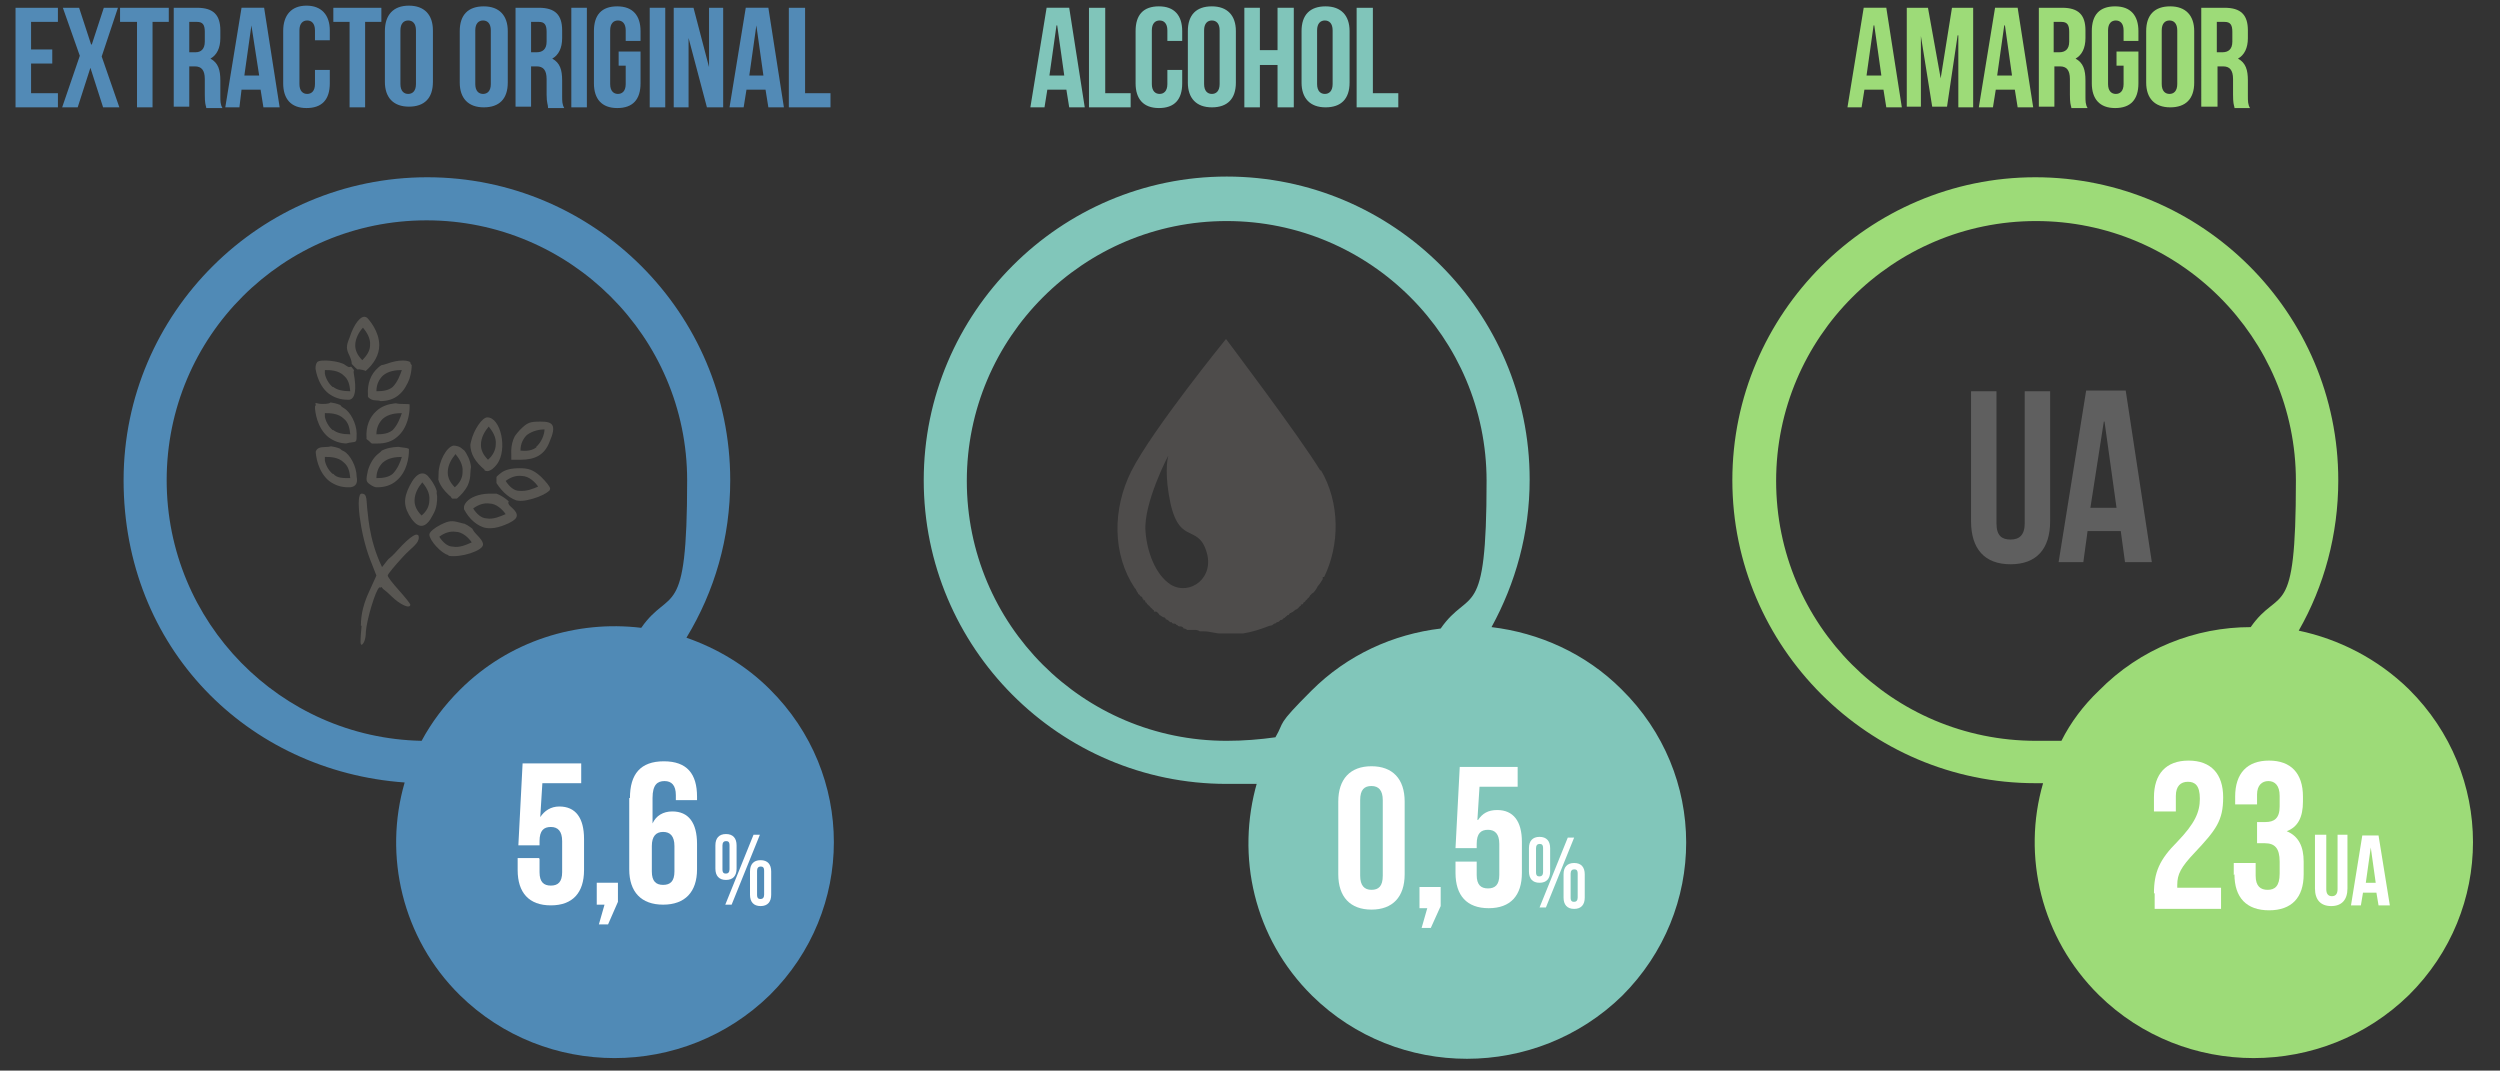 <?xml version="1.0" encoding="UTF-8"?> <svg xmlns="http://www.w3.org/2000/svg" xmlns:xlink="http://www.w3.org/1999/xlink" id="Capa_3" data-name="Capa 3" version="1.1" viewBox="0 0 354 151.6"><rect x="0" y="0" width="354" height="151.6" fill="#333333" stroke="none"/><defs><style> .cls-1 { fill: #508ab6; } .cls-1, .cls-2, .cls-3, .cls-4, .cls-5, .cls-6, .cls-7, .cls-8, .cls-9, .cls-10 { stroke-width: 0px; } .cls-2 { fill: #4e4c4b; } .cls-3 { fill: #81c6ba; } .cls-11 { isolation: isolate; } .cls-4 { fill: none; } .cls-5 { fill: #585652; } .cls-6 { fill: #80c5ba; } .cls-7 { fill: #9ddb78; } .cls-8 { fill: #528ab6; } .cls-12 { clip-path: url(#clippath); } .cls-9 { fill: #5f5f5f; } .cls-10 { fill: #fff; } </style><clipPath id="clippath"><path class="cls-4" d="M72.4,63.6c0-1.2.3-1.7,1.2-2.7,1.1-1.1,1.4-1.2,3-1.2s2.3.4,1.2,2.9c-.7,1.8-2,2.5-4.1,2.5h-1.4v-1.5M47.6,68.8c-1.1-.3-2.3-1.6-2.7-3-.5-1.8-.3-2.5,1.1-2.5s1.7-.5.5-1.2c-1-.7-1.9-2.5-1.9-4s0-.9,1-.9c1.6,0,1.6-.3.5-1.7-1.1-1.2-1.8-3.4-1.2-4.2.3-.5,3.3-.2,4,.4.9.7,1.2,0,.6-1.3-.5-1-.5-1.4,0-2.6.6-1.9,1.6-3.2,2.3-2.9,1.6.6,2.7,4.9,1.6,6-.8.8,0,1.1,1.4.6,1.6-.6,3.2-.6,3.5,0,.4.7-.6,3.4-1.7,4.3-1.2,1.1-1,1.4.4,1.4s1.1.1,1.2.4c.5.7-.6,3.4-1.7,4.4s-1,1.2.8,1.4c.8.1.9.3.8,1.3,0,1.8-1.1,3.3-2.5,3.9-1.6.6-2.4.6-3.2,0-.6-.4-.6-.6-.3-2,.3-1,.8-1.8,1.4-2.3,1.1-.8,1.1-1.4,0-1.4s-.9-.2-1.3-.5c-.6-.4-.6-.6-.3-2,.3-1,.8-1.8,1.4-2.3,1.2-.8,1.1-1.4,0-1.4s-1.8-.8-1.4-2.4c.4-1.6.3-1.8-1-2-.7,0-.9,0-.8.6q.6,3.4-.6,3.7c-1.4.3-1.7.7-.8,1.2s1.8,2.2,1.8,3.6,0,1.1-1.1,1.3c-1.4.3-1.7.8-.7,1.2.9.5,1.8,2.2,1.8,3.6.3,1.5-.7,1.8-2.8,1.3M58.3,73.5c-1.2-1.7-1.2-2.9-.3-4.7,1-2,2.1-2.3,3-.9.8,1.2,1.1.9,1.1-.8s1.1-3.8,2.1-4c.4,0,.9.1,1.3.5.7.6.9.5,1.2-1.1.4-1.7,1.6-3.4,2.3-3.4,1.9,0,2.9,4.5,1.4,6.6-.9,1.2-1.8,1.4-2.7.3-.8-.9-1-.7-1.1,1.1,0,1.7-1.4,3.6-2.3,3.6s-1-.4-1.3-.9c-.7-1.1-1.4-.8-1.1.5,0,.6,0,1.6-.6,2.6-.9,1.8-1.9,2.1-3,.6M63.5,78.6c-1-.2-2.7-2.1-2.7-2.9,0-.4.8-1,1.6-1.4,1.2-.6,1.6-.6,2.7-.3,1.6.5,2.1,0,1.2-.8-1.6-1.4,0-3.2,2.9-3.3.9,0,1.7,0,1.8,0,0,0,0-.5-.5-1.1-.5-1-.5-1.1.4-1.8.6-.5,1.5-.7,2.7-.7s1.9.2,3,1.2c.7.7,1.3,1.4,1.3,1.7,0,.7-3.2,1.9-4.5,1.7-1.4-.3-1.9.2-.9,1,1,.9.9,1.5-.3,2.1-1.6.8-2.9,1-4,.6-1.4-.5-1.8,0-.7,1.1.5.5.9,1,.9,1.4,0,.9-3.2,1.9-4.9,1.6M51.1,88.6c0-1.8.5-3.4,1.2-4.9l1-2.2-.9-2.3c-1.4-3.6-2.1-9.3-1.2-9.3s.6.9.9,3c.4,3,1.3,6.3,1.9,6.9,0,.1,1.2-.6,2.3-1.9,1.9-2.1,3-2.7,3-1.8s-1,1.4-2.2,2.7-2.2,2.5-2.2,2.7.7,1.1,1.6,2.1c.9,1,1.6,1.9,1.6,2,0,.7-1.5,0-2.7-1.2-.8-.8-1.6-1.4-1.7-1.2-.5.3-1.8,4.6-1.9,6.3,0,1-.3,1.7-.6,1.8-.2,0-.2-.5,0-2.7Z"></path></clipPath></defs><path class="cls-7" d="M269.3,15.2h-2.2l-.4-2.5h-2.7l-.4,2.5h-2l2.3-14.1h3.2l2.2,14.1ZM264.3,10.7h2.1l-1-7.1h-.1l-1,7.1Z"></path><path class="cls-7" d="M274.8,11.1h0l1.6-10h3v14.1h-2.1V5h-.1l-1.5,10.1h-2.1l-1.6-10h0v10h-2V1.1h3l1.8,10Z"></path><path class="cls-7" d="M287.9,15.2h-2.2l-.4-2.5h-2.7l-.4,2.5h-2l2.3-14.1h3.2l2.2,14.1ZM282.8,10.7h2.1l-1-7.1h-.1l-1,7.1Z"></path><path class="cls-7" d="M293.3,15.2c-.1-.4-.2-.6-.2-1.8v-2.2c0-1.3-.5-1.8-1.4-1.8h-.8v5.7h-2.2V1.1h3.3c2.3,0,3.3,1,3.3,3.2v1.1c0,1.4-.5,2.4-1.4,2.9h0c1.1.6,1.4,1.6,1.4,3.1v2.2c0,.7,0,1.2.3,1.7,0,0-2.3,0-2.3,0ZM290.8,3.1v4.3h.8c.8,0,1.4-.4,1.4-1.5v-1.4c0-1-.3-1.4-1.1-1.4h-1.1Z"></path><path class="cls-7" d="M299.8,7.3h3v4.5c0,2.3-1.1,3.5-3.3,3.5s-3.3-1.3-3.3-3.5v-7.4c0-2.3,1.1-3.5,3.3-3.5s3.3,1.3,3.3,3.5v1.4h-2.1v-1.5c0-1-.5-1.4-1.1-1.4s-1.1.4-1.1,1.4v7.6c0,1,.5,1.4,1.1,1.4s1.1-.4,1.1-1.4v-2.6h-1v-2h.1Z"></path><path class="cls-7" d="M303.9,4.4c0-2.3,1.2-3.5,3.4-3.5s3.4,1.3,3.4,3.5v7.3c0,2.3-1.2,3.5-3.4,3.5s-3.4-1.3-3.4-3.5v-7.3ZM306.1,11.9c0,1,.5,1.4,1.1,1.4s1.1-.4,1.1-1.4v-7.6c0-1-.5-1.4-1.1-1.4s-1.1.4-1.1,1.4v7.6Z"></path><path class="cls-7" d="M316.4,15.2c-.1-.4-.2-.6-.2-1.8v-2.2c0-1.3-.5-1.8-1.4-1.8h-.8v5.7h-2.3V1.1h3.3c2.3,0,3.3,1,3.3,3.2v1.1c0,1.4-.5,2.4-1.4,2.9h0c1.1.6,1.4,1.6,1.4,3.1v2.2c0,.7,0,1.2.3,1.7,0,0-2.2,0-2.2,0ZM313.9,3.1v4.3h.8c.8,0,1.4-.4,1.4-1.5v-1.4c0-1-.3-1.4-1.1-1.4h-1.1Z"></path><g><path class="cls-9" d="M282.7,55.4v18.7c0,1.8.8,2.3,2,2.3s2-.6,2-2.3v-18.7h3.6v18.4c0,3.9-1.9,6.1-5.6,6.1s-5.6-2.2-5.6-6.1v-18.4h3.6Z"></path><path class="cls-9" d="M304.7,79.6h-3.8l-.6-4.4h-4.7l-.6,4.4h-3.5l3.9-24.3h5.6l3.7,24.3ZM296,71.9h3.7l-1.7-12.2h-.1l-1.9,12.2Z"></path><path class="cls-7" d="M341.1,97.6c-4.4-4.3-9.9-7.1-15.6-8.3,3.6-6.3,5.6-13.6,5.6-21.3,0-23.7-19.3-42.9-42.9-42.9s-42.9,19.3-42.9,42.9,19.3,42.9,42.9,42.9h1.1c-3,10.3-.3,21.9,7.9,30,12.1,11.9,31.7,11.9,43.9,0,12.1-12,12.1-31.3,0-43.3ZM288.3,104.9c-20.4,0-36.8-16.5-36.8-36.8s16.5-36.8,36.8-36.8,36.8,16.5,36.8,36.8-2.3,14.8-6.4,20.7c-7.8,0-15.6,3-21.5,9-2.2,2.1-4,4.5-5.3,7.1-1.2,0-2.4,0-3.6,0Z"></path><path class="cls-10" d="M329.4,118.2v7.7c0,.7.3,1,.8,1s.8-.3.8-1v-7.7h1.4v7.6c0,1.6-.8,2.5-2.3,2.5s-2.3-.9-2.3-2.5v-7.6s1.6,0,1.6,0Z"></path><path class="cls-10" d="M338.4,128.2h-1.6l-.3-1.8h-1.9l-.3,1.8h-1.4l1.6-9.9h2.3l1.6,9.9ZM334.9,125h1.5l-.7-5h0l-.7,5Z"></path></g><path class="cls-8" d="M4.4,7h3v2h-3v4.2h3.8v2H2.2V1.1h6v2h-3.8v3.9Z"></path><path class="cls-8" d="M16.7,1.1l-2.3,6.9,2.5,7.2h-2.3l-1.8-5.6h0l-1.8,5.6h-2.2l2.5-7.3-2.4-6.8h2.3l1.7,5.2h.1l1.7-5.2c0,0,2,0,2,0Z"></path><path class="cls-8" d="M17,1.1h6.9v2h-2.3v12.1h-2.2V3.1h-2.4v-2Z"></path><path class="cls-8" d="M29.2,15.2c-.1-.4-.2-.6-.2-1.8v-2.2c0-1.3-.5-1.8-1.4-1.8h-.8v5.7h-2.2V1.1h3.3c2.3,0,3.3,1,3.3,3.2v1.1c0,1.4-.5,2.4-1.4,2.9h0c1.1.6,1.4,1.6,1.4,3.1v2.2c0,.7,0,1.2.3,1.7,0,0-2.3,0-2.3,0ZM26.8,3.1v4.3h.9c.7,0,1.3-.4,1.3-1.5v-1.4c0-1-.3-1.4-1.1-1.4h-1.1Z"></path><path class="cls-8" d="M39.6,15.2h-2.3l-.4-2.5h-2.7l-.3,2.5h-2l2.3-14.1h3.2l2.2,14.1ZM34.5,10.7h2.2l-1.1-7.1h0l-1,7.1Z"></path><path class="cls-8" d="M46.7,9.9v1.9c0,2.3-1.1,3.5-3.3,3.5s-3.3-1.3-3.3-3.5v-7.4c0-2.3,1.2-3.6,3.3-3.6s3.3,1.3,3.3,3.5v1.4h-2.1v-1.4c0-1-.5-1.4-1.1-1.4s-1.1.4-1.1,1.4v7.6c0,1,.5,1.4,1.1,1.4s1.1-.4,1.1-1.4v-2s2.1,0,2.1,0Z"></path><path class="cls-8" d="M47.1,1.1h6.9v2h-2.3v12.1h-2.2V3.1h-2.3V1.1s-.1,0-.1,0Z"></path><path class="cls-8" d="M54.5,4.4c0-2.3,1.2-3.6,3.4-3.6s3.4,1.3,3.4,3.5v7.3c0,2.3-1.2,3.5-3.4,3.5s-3.4-1.3-3.4-3.5v-7.2ZM56.7,11.9c0,1,.5,1.4,1.1,1.4s1.1-.4,1.1-1.4v-7.6c0-1-.5-1.4-1.1-1.4s-1.1.4-1.1,1.4v7.6Z"></path><path class="cls-8" d="M65.1,4.4c0-2.3,1.2-3.5,3.4-3.5s3.4,1.3,3.4,3.5v7.3c0,2.3-1.2,3.5-3.4,3.5s-3.4-1.3-3.4-3.5v-7.3ZM67.3,11.9c0,1,.5,1.4,1.1,1.4s1.1-.4,1.1-1.4v-7.6c0-1-.5-1.4-1.1-1.4s-1.1.4-1.1,1.4v7.6Z"></path><path class="cls-8" d="M77.6,15.2c0-.4-.2-.6-.2-1.8v-2.2c0-1.3-.5-1.8-1.4-1.8h-.8v5.7h-2.2V1.1h3.3c2.3,0,3.3,1,3.3,3.2v1.1c0,1.4-.5,2.4-1.4,2.9h0c1.1.6,1.4,1.6,1.4,3.1v2.2c0,.7,0,1.2.3,1.7-.1,0-2.3,0-2.3,0ZM75.2,3.1v4.3h.8c.8,0,1.4-.4,1.4-1.5v-1.4c0-1-.3-1.4-1.1-1.4h-1.1Z"></path><path class="cls-8" d="M80.9,1.1h2.2v14.1h-2.2V1.1Z"></path><path class="cls-8" d="M87.7,7.3h3v4.5c0,2.3-1.1,3.5-3.3,3.5s-3.3-1.3-3.3-3.5v-7.4c0-2.3,1.1-3.5,3.3-3.5s3.3,1.3,3.3,3.5v1.4h-2.1v-1.5c0-1-.5-1.4-1.1-1.4s-1.1.4-1.1,1.4v7.6c0,1,.5,1.4,1.1,1.4s1.1-.4,1.1-1.4v-2.6h-1v-2h0Z"></path><path class="cls-8" d="M92,1.1h2.2v14.1h-2.2V1.1Z"></path><path class="cls-8" d="M97.5,5h0v10.2h-2.1V1.1h2.8l2.2,8.4h0V1.1h2v14.1h-2.3l-2.7-10.2Z"></path><path class="cls-8" d="M111,15.2h-2.2l-.4-2.5h-2.7l-.4,2.5h-2l2.3-14.1h3.2l2.2,14.1ZM106,10.7h2.1l-1-7.1h0l-1,7.1Z"></path><path class="cls-8" d="M111.8,1.1h2.2v12.1h3.6v2h-5.9V1.1h.1Z"></path><path class="cls-1" d="M109,97.6c-3.4-3.4-7.5-5.8-11.8-7.3,4-6.6,6.2-14.1,6.2-22.3,0-23.7-19.3-42.9-42.9-42.9s-43,19.2-43,42.9,17.5,41.2,39.8,42.8c-3,10.3-.4,22,7.8,30.1,12.1,11.9,31.7,11.9,43.9,0,12.1-12,12.1-31.3,0-43.3ZM23.6,68c0-20.4,16.5-36.8,36.8-36.8s36.9,16.5,36.9,36.8-2.4,15-6.5,20.9c-9.1-1.1-18.7,1.8-25.7,8.8-2.2,2.2-4,4.6-5.4,7.2-20-.4-36.1-16.8-36.1-36.9Z"></path><path class="cls-10" d="M101.3,119.7c0-1,.5-1.6,1.5-1.6s1.5.6,1.5,1.6v3.3c0,1-.5,1.6-1.5,1.6s-1.5-.6-1.5-1.6v-3.3ZM102.3,123.1c0,.5.2.6.5.6s.5-.2.5-.6v-3.4c0-.5-.2-.6-.5-.6s-.5.2-.5.6v3.4ZM106.7,118.2h.9l-4,9.9h-.9l4-9.9ZM106.2,123.4c0-1,.5-1.6,1.5-1.6s1.5.6,1.5,1.6v3.3c0,1-.5,1.6-1.5,1.6s-1.5-.6-1.5-1.6v-3.3ZM107.2,126.7c0,.5.2.6.5.6s.5-.2.5-.6v-3.4c0-.5-.2-.6-.5-.6s-.5.2-.5.6v3.4Z"></path><g class="cls-12"><g><path class="cls-10" d="M25.8,110.1h.5c.5,0,.8-.3.8-.7s-.4-.6-.9-.6-.4,0-.5,0v1.2h.1ZM25.8,111.9c.1,0,.3,0,.5,0,.5,0,1-.2,1-.8s-.5-.8-1-.8h-.5v1.5Z"></path><path class="cls-10" d="M31.6,108.6c0,0-.1.3-.3.3s-.3,0-.3-.3.1-.3.3-.3.3.1.3.3M31,109.5h.5v2.9h-.5v-2.9Z"></path><path class="cls-10" d="M34.4,112.2c0,0-.5,0-.8,0-.8,0-1.4-.6-1.4-1.4s.6-1.6,1.6-1.6.6,0,.7,0v.4c-.2,0-.4,0-.7,0-.6,0-1,.5-1,1.1s.5,1.1,1,1.1.5,0,.6,0v.4"></path><path class="cls-10" d="M37.5,110.9c0,1-.7,1.6-1.4,1.6s-1.4-.6-1.4-1.4.6-1.6,1.4-1.6c.9,0,1.4.5,1.4,1.4M35.3,110.9c0,.6.4,1.1.9,1.1s.9-.5.9-1.1-.3-1.1-.8-1.1-1,.6-1,1.1Z"></path><path class="cls-10" d="M38.2,110.3c0-.3,0-.5,0-.8h.5v.5h0c0-.3.5-.5.9-.5s1,.3,1,1.2v1.7h-.5v-1.7c0-.5,0-.8-.6-.8s-.6.3-.7.5q0,0,0,.3v1.8h-.5v-2.2"></path><path class="cls-5" d="M58.3,51.2s0,0,0,0h0q0-.1,0,0h-.2v-.2h-.2c0,0,0,0,0,0q0,0,0,0s0,0,0,0c-.6,0-2.9-.3-4.4,1.1-1,.9-1.5,2.2-1.4,3.8h0c0,.2,0,.3,0,.4s0,0,0,0h0c0,0,0,.2,0,.2h0c0,.2.3.3.4.3s0,0,0,0c.5,0,.9,0,1.3,0,1.1,0,2-.3,2.7-.9,1.6-1.3,1.8-3.5,1.8-4.2h0c-.2-.2-.2-.3-.2-.5M55.6,54.8c-.6.5-1.4.6-2.3.6,0-1,.4-1.7.9-2.2.8-.7,1.9-.8,2.7-.8-.2.6-.6,1.7-1.3,2.4Z"></path><path class="cls-5" d="M51.8,56.3c0,0,0-.3,0-.4h0c0,.2,0,.3,0,.4"></path><path class="cls-5" d="M57.6,50.9c.2,0,.4,0,.5.2h0c0-.1,0-.2,0-.2h0c0,0,0,0,0,0q0,0,0,0c0,0,0,.2,0,.2h0"></path><path class="cls-5" d="M52.4,56.7c-.2,0-.4,0-.5-.3,0,0,.3.2.5.3-.1,0,0,0,0,0"></path><path class="cls-5" d="M58.3,51.7h0q0-.1,0,0c0-.2,0-.4,0-.5,0,.2,0,.3,0,.5"></path><path class="cls-5" d="M51.8,62.4c0,0,0-.3,0-.5h0c0,.3,0,.4,0,.5"></path><path class="cls-5" d="M57.6,57c.2,0,.4,0,.5.2,0-.1-.3-.1-.5-.2.1,0,0,0,0,0h0"></path><path class="cls-5" d="M58.3,57.3s0,0,0,0h0q0,0,0,0h-.2c0-.2-.3-.2-.4-.2,0,0,0,0,0,0-.6,0-2.9-.3-4.4,1.1-1,.9-1.5,2.2-1.4,3.8h0c0,.2,0,.4,0,.4h0c0,0,0,.2,0,.2h0c0,.2.2.2.3.2s0,0,0,0c.5,0,.9,0,1.3,0,1.1,0,2-.3,2.7-.9,1.6-1.3,1.8-3.5,1.8-4.2h0c0-.2,0-.4,0-.5M55.6,60.9c-.6.5-1.4.6-2.3.6,0-1,.4-1.7.9-2.2.8-.7,1.9-.8,2.7-.8-.2.6-.6,1.7-1.3,2.4Z"></path><path class="cls-5" d="M52.4,62.8c0,0-.3,0-.5,0,0,0,.2,0,.3,0h.2"></path><path class="cls-5" d="M58.3,57.8q0,.1,0,0t0,0c0-.2,0-.4,0-.5,0,.2,0,.3,0,.5"></path><path class="cls-5" d="M51.8,68.7c0,0,0-.3,0-.5h0c0,.3,0,.4,0,.5"></path><path class="cls-5" d="M57.6,63.2c.2,0,.4,0,.5.2,0-.1-.3-.2-.5-.2.1,0,0,0,0,0h0"></path><path class="cls-5" d="M58.2,63.5h0q-.1,0,0,0h-.2c0-.2-.3-.2-.4-.2,0,0,0,0,0,0-.6,0-2.9-.3-4.4,1.1-1,.9-1.5,2.2-1.4,3.8h0c0,.2,0,.4,0,.4h0c0,0,0,.2,0,.2h0c0,.2.2.2.3.2s0,0,0,0c.5,0,.9,0,1.3,0,1.1,0,2-.3,2.7-.9,1.6-1.3,1.8-3.5,1.8-4.2h0c0-.2,0-.3,0-.5M55.6,67.1c-.6.5-1.4.6-2.3.6,0-1,.4-1.7.9-2.2.8-.7,1.9-.8,2.7-.8-.2.7-.6,1.7-1.3,2.4Z"></path><path class="cls-5" d="M52.4,69c0,0-.3,0-.5,0,0,0,.2,0,.3,0h.2"></path><path class="cls-5" d="M58.3,64.1h0q0,0,0,0c0-.2,0-.4,0-.5,0,.1,0,.3,0,.5"></path><path class="cls-5" d="M49.4,52c-1.6-1.4-3.8-1.2-4.4-1.1q0,0,0,0c0,0-.2,0-.3,0h0v.2h0s0,0,0,0c0,0,0,0,0,0q0,0,0,0h0q-.1.2-.1.3h0c0,.7.3,3,1.9,4.3.8.6,1.7.9,2.7.9s.8,0,1.3,0,0,0,0,0c0,0,.3,0,.4-.2h0c0,0,0-.2,0-.2h0c0-.2,0-.2,0-.2q0,0,0-.3h0c.1-1.8-.4-3.1-1.4-4M47.1,54.8c-.6-.5-1-1.3-1.1-1.9,0,0,0-.4,0-.5.7,0,1.9,0,2.7.8.6.5.8,1.2.9,2.2-1.1,0-1.9-.2-2.4-.6Z"></path><path class="cls-5" d="M45,50.9q0,0,0,0c-.2,0-.3.2-.4.2.1-.2.3-.2.4-.2h0"></path><path class="cls-5" d="M50.8,56.3q0,0,0-.3h0s0,.2,0,.3"></path><path class="cls-5" d="M44.3,51.5q0,0,0,0v.2h0c0-.1,0-.2,0-.2"></path><path class="cls-5" d="M44.3,51.4q0,0,0,0c0,0,0,0,0,0"></path><path class="cls-5" d="M50.7,56.5c0,0-.3.3-.5.3q0,0,0,0c.1,0,.3-.1.4-.2"></path><path class="cls-5" d="M49.4,58.1c-1.6-1.4-3.8-1.2-4.4-1.1q0,0,0,0c0,0,0,0-.3,0h0s0,0,0,0h0c0,0,0,.2,0,.2h0s0,0,0,0h0c0,0,0,.2,0,.2h0q-.1.1-.1.2h0c0,.7.3,3,1.9,4.3.8.6,1.7.9,2.7.9s.8,0,1.3,0,0,0,0,0c0,0,.3,0,.4-.2h0v-.2c.2,0,.2-.2.2-.3h0c.2-2.1-.3-3.4-1.3-4.2M47.1,60.9c-.6-.5-1-1.3-1.1-1.9,0,0,0-.4,0-.5.7,0,1.9,0,2.7.8.6.5.8,1.2.9,2.2-1.1,0-1.9-.2-2.4-.6Z"></path><path class="cls-5" d="M44.3,57.4h0"></path><path class="cls-5" d="M45,57q0,0,0,0c-.2,0-.2.2-.4.2.1-.2.3-.2.4-.2h0"></path><path class="cls-5" d="M50.8,62.4c0,0,0-.2,0-.3h0s0,.2,0,.3"></path><path class="cls-5" d="M44.3,57.6q0,.1,0,0v.2h0c0,0,0-.2,0-.2"></path><path class="cls-5" d="M44.3,57.5q0,0,0,0c0,0,0,0,0,0"></path><path class="cls-5" d="M50.7,62.6c0,0-.3.3-.5.3q0,0,0,0c.1,0,.3,0,.4-.2"></path><path class="cls-5" d="M45,63.2q0,0,0,0c-.2,0-.2.2-.4.2.1-.2.3-.2.4-.2h0"></path><path class="cls-5" d="M50.8,68.7c0,0,0-.2,0-.3h0c0,0,0,.1,0,.3"></path><path class="cls-5" d="M49.4,64.3c-1.6-1.4-3.8-1.2-4.4-1.1q0,0,0,0c0,0,0,0-.3,0h0s0,0,0,0h0v.2h0s0,0,0,0h0s0,0,0,0c0,0,0,0,0,0h0v.2h0c0,0,0,0,0,.2h0c0,.7.3,3,1.9,4.3.8.6,1.7.9,2.7.9s.8,0,1.3,0,0,0,0,0c0,0,.3,0,.4-.2h0v-.2c.2,0,.2-.2.2-.3h0c.3-2.2-.2-3.5-1.2-4.4M47.1,67.1c-.6-.5-1-1.3-1.1-1.9,0,0,0-.4,0-.5.7,0,1.9,0,2.7.8.6.5.8,1.2.9,2.2-1.1,0-1.9,0-2.4-.6Z"></path><path class="cls-5" d="M44.3,63.8q0,.1,0,0v.2h0c0,0,0,0,0-.2"></path><path class="cls-5" d="M44.3,63.8q0,0,0,0c0,0,0,0,0,0"></path><path class="cls-5" d="M50.7,68.8c0,0-.3.3-.5.3q0,0,0,0c.1,0,.3-.1.4-.2"></path><path class="cls-5" d="M51.1,44.5c0,0-.2,0-.3,0h0c0,.1.3,0,.4,0"></path><path class="cls-5" d="M51.2,52.7c-.2,0-.4,0-.5-.3h0c.2.3.3.3.4.3"></path><path class="cls-5" d="M51.9,44.8q-.1,0,0,0c-.2-.2-.4-.2-.5-.2h-.4c0,0-.2,0-.3,0h0c-.5.5-2,2.1-2,4.2,0,1.4.7,2.5,2,3.6h0c0,.2.3.2.4.2h.2c0,0,.3,0,.4,0h0c1.3-1.1,2-2.4,2-3.7,0-2-1.4-3.6-1.9-4.1M51.3,51c-.7-.7-1-1.4-1-2.1,0-1,.6-2,1.1-2.5.5.6,1.1,1.5,1,2.5,0,.7-.4,1.4-1.1,2.1Z"></path><path class="cls-5" d="M51.9,44.8q-.1,0,0,0c-.2-.2-.4-.2-.5-.2.2,0,.4,0,.5.2h0"></path><path class="cls-5" d="M51.9,52.5c0,0-.3.3-.5.3,0,0,.3,0,.4,0,0-.1,0-.2,0-.2"></path><path class="cls-5" d="M59.4,76.8c0,0-2.3,1.8-4.3,4.7.8,1.2,1.8,2.3,3,3.3.3.3.4.7,0,1,0,.2-.4.3-.6.3s-.3,0-.5,0c-1.2-.9-2.1-1.9-3-3-1.2,2.1-2.1,4.8-2,7.8,0,.4-.3.8-.7.8h0c-.4,0-.7-.3-.7-.7,0-3.6,1-6.8,2.6-9.3-3-5.2-2.7-11-2.7-11.3,0-.4.4-.7.8-.7.4,0,.7.4.7.8v.5c0,1.4.2,5.4,2.1,9.3,2-2.7,4.2-4.3,4.3-4.5.3-.3.8,0,1,0,.4.3.3.8,0,1"></path><path class="cls-5" d="M78,68.9c0,0,0-.2,0-.3h0c-.3-.6-1.7-2.4-3.7-2.8-1.4-.2-2.7.3-3.9,1.4h0q-.1.2-.1.4c0,0,0,0,0,0h0v.2h0v.2h0v.2h0v.2c.9,1.4,2,2.3,3.3,2.6.3,0,.5,0,.8,0,1.7,0,3.2-1,3.6-1.4h0c0-.2,0-.3.2-.4,0,0,0,0,0,0h0v-.4M73.5,69.5c-.7,0-1.4-.6-1.9-1.4.8-.6,1.6-.8,2.3-.7,1,0,1.9.9,2.3,1.5-.7.3-1.6.7-2.7.6Z"></path><path class="cls-5" d="M70.2,67.2q0,.1,0,0c0,0-.2.2-.2.3,0,0,0-.2.2-.3"></path><path class="cls-5" d="M78,68.9c0,0,0-.2,0-.3h0c0,0,.2.2.2.3"></path><path class="cls-5" d="M70,68.3c0,0,0-.3,0-.5h0v.2c0,0,0,0,0,0v.2"></path><path class="cls-5" d="M77.7,69.6c0,0,0-.2.2-.3,0,0,0,.3-.3.4h.1"></path><path class="cls-5" d="M73.3,72.8h0c0,0,0-.2,0-.3h0c-.3-.6-1.7-2.4-3.7-2.8-1.4-.2-2.7.3-3.9,1.4h0c0,0,0,.2,0,.2q0,0,0,.2h0q0,0,0,0h0v.2h0v.2h0c0,0,0,.2,0,.2h0c.8,1.5,1.9,2.4,3.2,2.7.3.1.5.1.8.1,1.7,0,3.2-1,3.6-1.4h0c0-.2.2-.3.3-.5,0,0,0,0,0,0h0q0,0,0-.2M68.9,73.4c-.7,0-1.4-.6-1.9-1.4.8-.6,1.6-.8,2.3-.7,1,0,1.9.9,2.3,1.5-.7.3-1.8.8-2.7.6Z"></path><path class="cls-5" d="M65.5,71.2q0,.1,0,0h0q-.2.2-.2.3c0,0,0-.2.2-.3"></path><path class="cls-5" d="M73.3,72.8c0,0,0-.2,0-.3h0c.2,0,.2.2.2.3"></path><path class="cls-5" d="M65.4,72.2c0,0,0-.3,0-.5h0v.2c0,0,0,0,0,0v.2"></path><path class="cls-5" d="M73.3,73.1h0c0,0,0,.3-.3.5h0c0-.2.2-.3.2-.5"></path><path class="cls-5" d="M60.7,75.2h0c0,0-.2.3-.3.4.2-.2.2-.3.3-.4"></path><path class="cls-5" d="M68.5,77c0,0,0-.3,0-.5h0c.2,0,.3.3.2.5"></path><path class="cls-5" d="M60.6,76.3c0,0,0-.3,0-.4h0q0,0,0,0h0c0,.2,0,.2,0,.2,0,0,0,0,0,0,0,0,0,.1,0,.1"></path><path class="cls-5" d="M68.5,76.6h0c-.4-.6-1.8-2.4-3.8-2.8-1.4-.2-2.7.3-3.9,1.4h0c0,.2,0,.3-.2.4h0v.2h0v.2h0v.2h0c0,.2,0,.2,0,.2h0v.2c.9,1.4,2,2.3,3.3,2.6.3,0,.5,0,.8,0,1.7,0,3.2-1,3.6-1.4h0c0-.2,0-.3.2-.4h0v-.2h0c0-.4-.2-.6-.2-.7M64.1,77.4c-.7,0-1.4-.6-1.9-1.4.8-.6,1.6-.8,2.3-.7,1,0,1.9.9,2.3,1.5-.7.3-1.7.8-2.7.6Z"></path><path class="cls-5" d="M68.3,77.5c0,0,0-.2.2-.3,0,0,0,.3-.3.4h0c0,0,.2,0,.2,0"></path><path class="cls-5" d="M69.8,58.9h0q-.1-.1,0,0c-.2-.2-.4-.2-.5-.2h-.3c0,0-.3,0-.4,0h0c-.5.5-2,2.1-2,4.2,0,1.4.7,2.5,2,3.6h0c0,.2.3.2.4.2h.2c0,0,.3,0,.4,0h0c1.3-1.1,2-2.4,2-3.7.1-2-1.5-3.7-1.9-4.1M69.1,65.1c-.7-.7-1-1.4-1-2.1h0c0-1.1.6-2,1.1-2.6.5.6,1.1,1.5,1,2.5,0,.8-.4,1.6-1.1,2.2Z"></path><path class="cls-5" d="M69.8,58.9q-.1-.1,0,0c-.2-.2-.4-.2-.5-.2,0-.1.3,0,.5.2q-.1,0,0,0"></path><path class="cls-5" d="M69.7,66.6c0,0-.3.3-.5.3,0,0,.3,0,.4,0q0-.1,0-.2"></path><path class="cls-5" d="M69.1,58.6c0,0-.3,0-.4,0h0c0,0,.3,0,.5,0"></path><path class="cls-5" d="M69.1,66.9c-.2,0-.4,0-.5-.3h0c.1.2.2.3.4.3"></path><path class="cls-5" d="M65.1,62.8h0q0,0,0,0c-.2-.2-.3-.2-.4-.2h-.5c0,0-.2,0-.3,0h0c-.5.5-2,2.1-2,4.2,0,1.4.7,2.5,2,3.6h0q.1.2.2.2c0,0,0,0,0,0h.2c0,0,.3,0,.4,0h0c1.3-1.1,2-2.4,2-3.7.2-2.1-1.4-3.7-1.8-4.2M64.4,69c-.7-.7-1-1.4-1-2.1h0c0-1.1.6-2,1.1-2.6.5.6,1.1,1.5,1,2.5,0,.8-.3,1.5-1.1,2.2Z"></path><path class="cls-5" d="M65.1,62.8q0,0,0,0c-.2-.2-.3-.2-.4-.2.1,0,.3.1.4.2h0"></path><path class="cls-5" d="M65,70.6c0,0-.3.3-.5.3,0,0,.3,0,.4,0v-.2"></path><path class="cls-5" d="M64.3,62.6c0,0-.2,0-.3,0h0c0,0,.2,0,.4,0"></path><path class="cls-5" d="M64,70.6q0,0,.2,0c0,0-.3,0-.3-.2,0,0,.1,0,.1,0"></path><path class="cls-5" d="M64.4,70.7q0,0,0,0t0,0"></path><path class="cls-5" d="M60.3,66.9q0,0,0,0c-.2-.2-.4-.2-.5-.2h-.4c0,0-.2,0-.3,0h-.1c-.5.5-2,2.1-2,4.2,0,1.4.7,2.5,2,3.6h0c0,.2.3.2.4.2h.2c0,0,.3,0,.4,0h0c1.3-1.1,2-2.4,2-3.7.2-2.1-1.5-3.7-1.9-4.1M59.7,73c-.7-.7-1-1.4-1-2.1h0c0-1.1.6-2,1.1-2.6.5.6,1.1,1.5,1,2.5,0,.9-.4,1.6-1.1,2.2Z"></path><path class="cls-5" d="M60.3,66.9q0,0,0,0c-.2-.2-.4-.2-.5-.2.2-.1.4,0,.5.2h0"></path><path class="cls-5" d="M60.2,74.5c0,0-.3.3-.5.3,0,0,.3,0,.4,0q0-.1,0-.2"></path><path class="cls-5" d="M59.6,66.5c0,0-.2,0-.3,0h0c0,0,.2,0,.4,0"></path><path class="cls-5" d="M59.6,74.8c-.2,0-.4,0-.5-.3h0c.1.2.3.2.4.3"></path><path class="cls-5" d="M72.3,64.8c0,0,0-.4,0-.5h0c0,.3,0,.4,0,.5"></path><path class="cls-5" d="M78.5,59.5c0,0-.2,0-.3,0,0,0,0,0,0,0h0c.1,0,.2,0,.3.2"></path><path class="cls-5" d="M78.7,59.7h0q0-.1,0,0l-.2-.2c0,0-.2,0-.3,0,0,0,0,0,0,0-.6,0-2.9-.3-4.4,1.1-1,.9-1.5,2.2-1.4,3.8h0c0,.2,0,.4,0,.5,0,0,0,0,0,0h0v.2q.2,0,.4,0t0,0c.5,0,.9,0,1.4,0,1,0,2-.3,2.7-.9,1.6-1.3,1.8-3.5,1.9-4.2h0c-.3-.3-.3-.4-.4-.5M76,63.3c-.6.5-1.4.6-2.3.5,0-1,.4-1.7.9-2.2.8-.6,1.8-.8,2.5-.8h0c0,.7-.4,1.8-1.2,2.5Z"></path><path class="cls-5" d="M72.9,65.2c0,0-.3,0-.4,0q0,0,.4,0t0,0"></path><path class="cls-5" d="M78.8,60.2h0q0-.1,0,0c0-.2,0-.4,0-.5,0,0,0,.3,0,.5"></path></g></g><g><path class="cls-6" d="M153.6,15.2h-2.2l-.4-2.5h-2.7l-.4,2.5h-2l2.3-14.1h3.2l2.2,14.1ZM148.6,10.7h2.1l-1-7.1h-.1l-1,7.1Z"></path><path class="cls-6" d="M154.3,1.1h2.2v12.1h3.6v2h-5.9V1.1h0Z"></path><path class="cls-6" d="M167.4,9.9v1.9c0,2.3-1.1,3.5-3.3,3.5s-3.3-1.3-3.3-3.5v-7.4c0-2.3,1.1-3.5,3.3-3.5s3.3,1.3,3.3,3.5v1.4h-2.1v-1.5c0-1-.5-1.4-1.1-1.4s-1.1.4-1.1,1.4v7.6c0,1,.5,1.4,1.1,1.4s1.1-.4,1.1-1.4v-2c0,0,2.1,0,2.1,0Z"></path><path class="cls-6" d="M168.2,4.4c0-2.3,1.2-3.5,3.4-3.5s3.4,1.3,3.4,3.5v7.3c0,2.3-1.2,3.5-3.4,3.5s-3.4-1.3-3.4-3.5v-7.3ZM170.5,11.9c0,1,.5,1.4,1.1,1.4s1.1-.4,1.1-1.4v-7.6c0-1-.5-1.4-1.1-1.4s-1.1.4-1.1,1.4v7.6Z"></path><path class="cls-6" d="M178.4,15.2h-2.2V1.1h2.2v6h2.5V1.1h2.3v14.1h-2.3v-6h-2.5v6Z"></path><path class="cls-6" d="M184.3,4.4c0-2.3,1.2-3.5,3.4-3.5s3.4,1.3,3.4,3.5v7.3c0,2.3-1.2,3.5-3.4,3.5s-3.4-1.3-3.4-3.5v-7.3ZM186.5,11.9c0,1,.5,1.4,1.1,1.4s1.1-.4,1.1-1.4v-7.6c0-1-.5-1.4-1.1-1.4s-1.1.4-1.1,1.4v7.6Z"></path><path class="cls-6" d="M192.2,1.1h2.2v12.1h3.6v2h-5.9V1.1h0Z"></path><path class="cls-3" d="M229.6,97.6c-5.1-5.1-11.7-8-18.4-8.8,3.4-6.2,5.4-13.3,5.4-20.9,0-23.7-19.3-42.9-42.9-42.9s-42.9,19.3-42.9,43,19.2,43,42.9,43,2.9,0,4.3-.2c-3,10.4-.5,22,7.8,30.2,12.1,11.9,31.7,11.9,43.9,0,12.1-12.1,12.1-31.4-.1-43.4ZM173.7,104.9c-20.4,0-36.8-16.5-36.8-36.8s16.5-36.8,36.8-36.8,36.8,16.5,36.8,36.8-2.4,15-6.5,20.9c-6.7.8-13.2,3.7-18.3,8.8s-3.7,4.2-5.1,6.6c-2.1.3-4.5.5-6.9.5Z"></path><path class="cls-2" d="M187,66.7c-2.9-4.8-13.4-18.7-13.4-18.7,0,0-10.4,12.8-13.4,18.7-2.7,5.4-2.7,11.8.5,16.6.1,0,.2.3.3.5.1,0,.1.3.3.4.1,0,.1.2.3.3h.1q.1.2.1.3h.1v.2h.2q.1.2.1.3h.1q.1.2.3.4c.1,0,.3.3.4.4h0c.1,0,.2.2.3.3h.1v.2q.2,0,.3,0c.1,0,.4.3.5.5.1,0,.3.2.5.3.1,0,.3,0,.4.3.2,0,.5.3.6.4.1,0,.1,0,.1,0h.1c.1.2.2.2.3.2h0c.1,0,.3,0,.4.2h.1c.1.2.3.2.4.2.1,0,.4,0,.5.3.1,0,.3,0,.5.2.1,0,.3,0,.5,0,.1,0,.3,0,.5,0,.3,0,.5,0,.8.2.2,0,.4,0,.6,0,.8,0,1.6.3,2.3.3s.4,0,.6,0c.5,0,.8,0,1.3,0s.9,0,1.3,0c1.3-.2,2.5-.6,3.8-1.1.1,0,.3,0,.5-.2s.3,0,.5-.3c.1,0,.3,0,.5-.3h0c.1,0,.3,0,.5-.3h.1c.1-.2.3-.2.4-.4.1,0,.2,0,.3-.2s.2,0,.3-.2c.2,0,.4-.3.6-.4.2,0,.4-.3.6-.5h.1v-.2c.2,0,.3,0,.4-.3.1,0,.3-.2.3-.3.1,0,.3-.3.3-.3.1,0,.3-.3.3-.4.1,0,.2-.2.3-.3,0,0,0,0,.1,0,.3-.3.5-.6.7-1,.3-.3.5-.7.7-1v-.3c.1,0,.2,0,.2,0,2.2-4.5,2.3-10.5-.5-15.2M165.8,82.8c-2.2-1.4-3.4-4.7-3.6-7.6-.3-3.9,3.2-10.7,3.3-10.8-.1,0-.6,2,0,5.6,1.2,7.5,4,4,5.3,8,1.3,3.8-2.3,6.4-5,4.8Z"></path><g><path class="cls-10" d="M216.5,120.1c0-1,.5-1.6,1.5-1.6s1.5.6,1.5,1.6v3.3c0,1-.5,1.6-1.5,1.6s-1.5-.6-1.5-1.6v-3.3ZM217.5,123.5c0,.5.2.6.5.6s.5-.2.5-.6v-3.4c0-.5-.2-.6-.5-.6s-.5.2-.5.6v3.4ZM222,118.6h.9l-4,9.9h-.9l4-9.9ZM221.4,123.8c0-1,.5-1.6,1.5-1.6s1.5.6,1.5,1.6v3.3c0,1-.5,1.6-1.5,1.6s-1.5-.6-1.5-1.6v-3.3ZM222.4,127.1c0,.5.2.6.5.6s.5-.2.5-.6v-3.4c0-.5-.2-.6-.5-.6s-.5.2-.5.6v3.4Z"></path><g class="cls-11"><path class="cls-10" d="M189.5,113.5c0-3.2,1.7-5,4.7-5s4.7,1.8,4.7,5v10.3c0,3.2-1.7,5-4.7,5s-4.7-1.8-4.7-5v-10.3ZM192.6,124c0,1.4.6,2,1.6,2s1.6-.5,1.6-2v-10.7c0-1.4-.6-2-1.6-2s-1.6.5-1.6,2v10.7Z"></path><path class="cls-10" d="M201,128.6v-3h3v2.7l-1.4,3.1h-1.3l.8-2.8h-1.1Z"></path><path class="cls-10" d="M209.1,122.1v1.8c0,1.4.6,1.9,1.6,1.9s1.6-.5,1.6-1.9v-4.4c0-1.4-.6-2-1.6-2s-1.6.5-1.6,2v.6h-3l.6-11.5h8.2v2.8h-5.4l-.3,4.7h.1c.6-.9,1.4-1.4,2.7-1.4,2.3,0,3.5,1.6,3.5,4.5v4.4c0,3.2-1.6,5-4.7,5s-4.7-1.8-4.7-5v-1.6h3Z"></path></g></g></g><g><path class="cls-10" d="M76.4,121.6v1.9c0,1.4.6,1.9,1.6,1.9s1.6-.5,1.6-1.9v-4.4c0-1.4-.6-2-1.6-2s-1.6.5-1.6,2v.6h-3l.6-11.6h8.3v2.8h-5.5l-.3,4.8h0c.6-.9,1.5-1.5,2.7-1.5,2.3,0,3.5,1.6,3.5,4.6v4.4c0,3.2-1.6,5-4.7,5s-4.7-1.8-4.7-5v-1.7h3Z"></path><path class="cls-10" d="M84.5,128v-3h3v2.7l-1.4,3.2h-1.3l.8-2.8h-1.1Z"></path><path class="cls-10" d="M89.2,113c0-3.4,1.5-5.2,4.8-5.2s4.7,1.8,4.7,5v.5h-3v-.7c0-1.4-.6-2-1.6-2s-1.7.5-1.7,2.4v3.6h0c.5-1.1,1.5-1.7,2.8-1.7,2.3,0,3.5,1.6,3.5,4.6v3.6c0,3.2-1.7,5-4.8,5s-4.8-1.8-4.8-5v-10.1ZM92.3,119.8v3.6c0,1.4.6,1.9,1.6,1.9s1.6-.5,1.6-1.9v-3.6c0-1.4-.6-2-1.6-2s-1.6.6-1.6,2Z"></path></g><g><path class="cls-10" d="M305,126.5c0-3,.8-4.8,3.3-7.3,2.5-2.6,3.2-4.2,3.2-6.1s-.7-2.4-1.7-2.4-1.7.6-1.7,2v2.2h-3.1v-2c0-3.3,1.7-5.2,4.9-5.2s4.9,1.9,4.9,5.2-1,4.6-4,7.8c-2,2.1-2.5,3.1-2.5,4.6v.4h6.2v3h-9.4v-2.2Z"></path><path class="cls-10" d="M316.3,123.9v-1.7h3.1v1.8c0,1.5.7,2,1.7,2s1.7-.5,1.7-2.3v-1.7c0-1.9-.7-2.6-2.1-2.6h-1.1v-3h1.2c1.2,0,2-.5,2-2.2v-1.5c0-1.5-.7-2.1-1.6-2.1s-1.6.6-1.6,1.9v1.4h-3.1v-1.1c0-3.3,1.7-5.1,4.8-5.1s4.8,1.8,4.8,5.1v.7c0,2.2-.7,3.6-2.3,4.2h0c1.7.7,2.4,2.2,2.4,4.3v1.8c0,3.3-1.7,5.1-4.9,5.1s-4.9-1.8-4.9-5.1Z"></path></g></svg> 